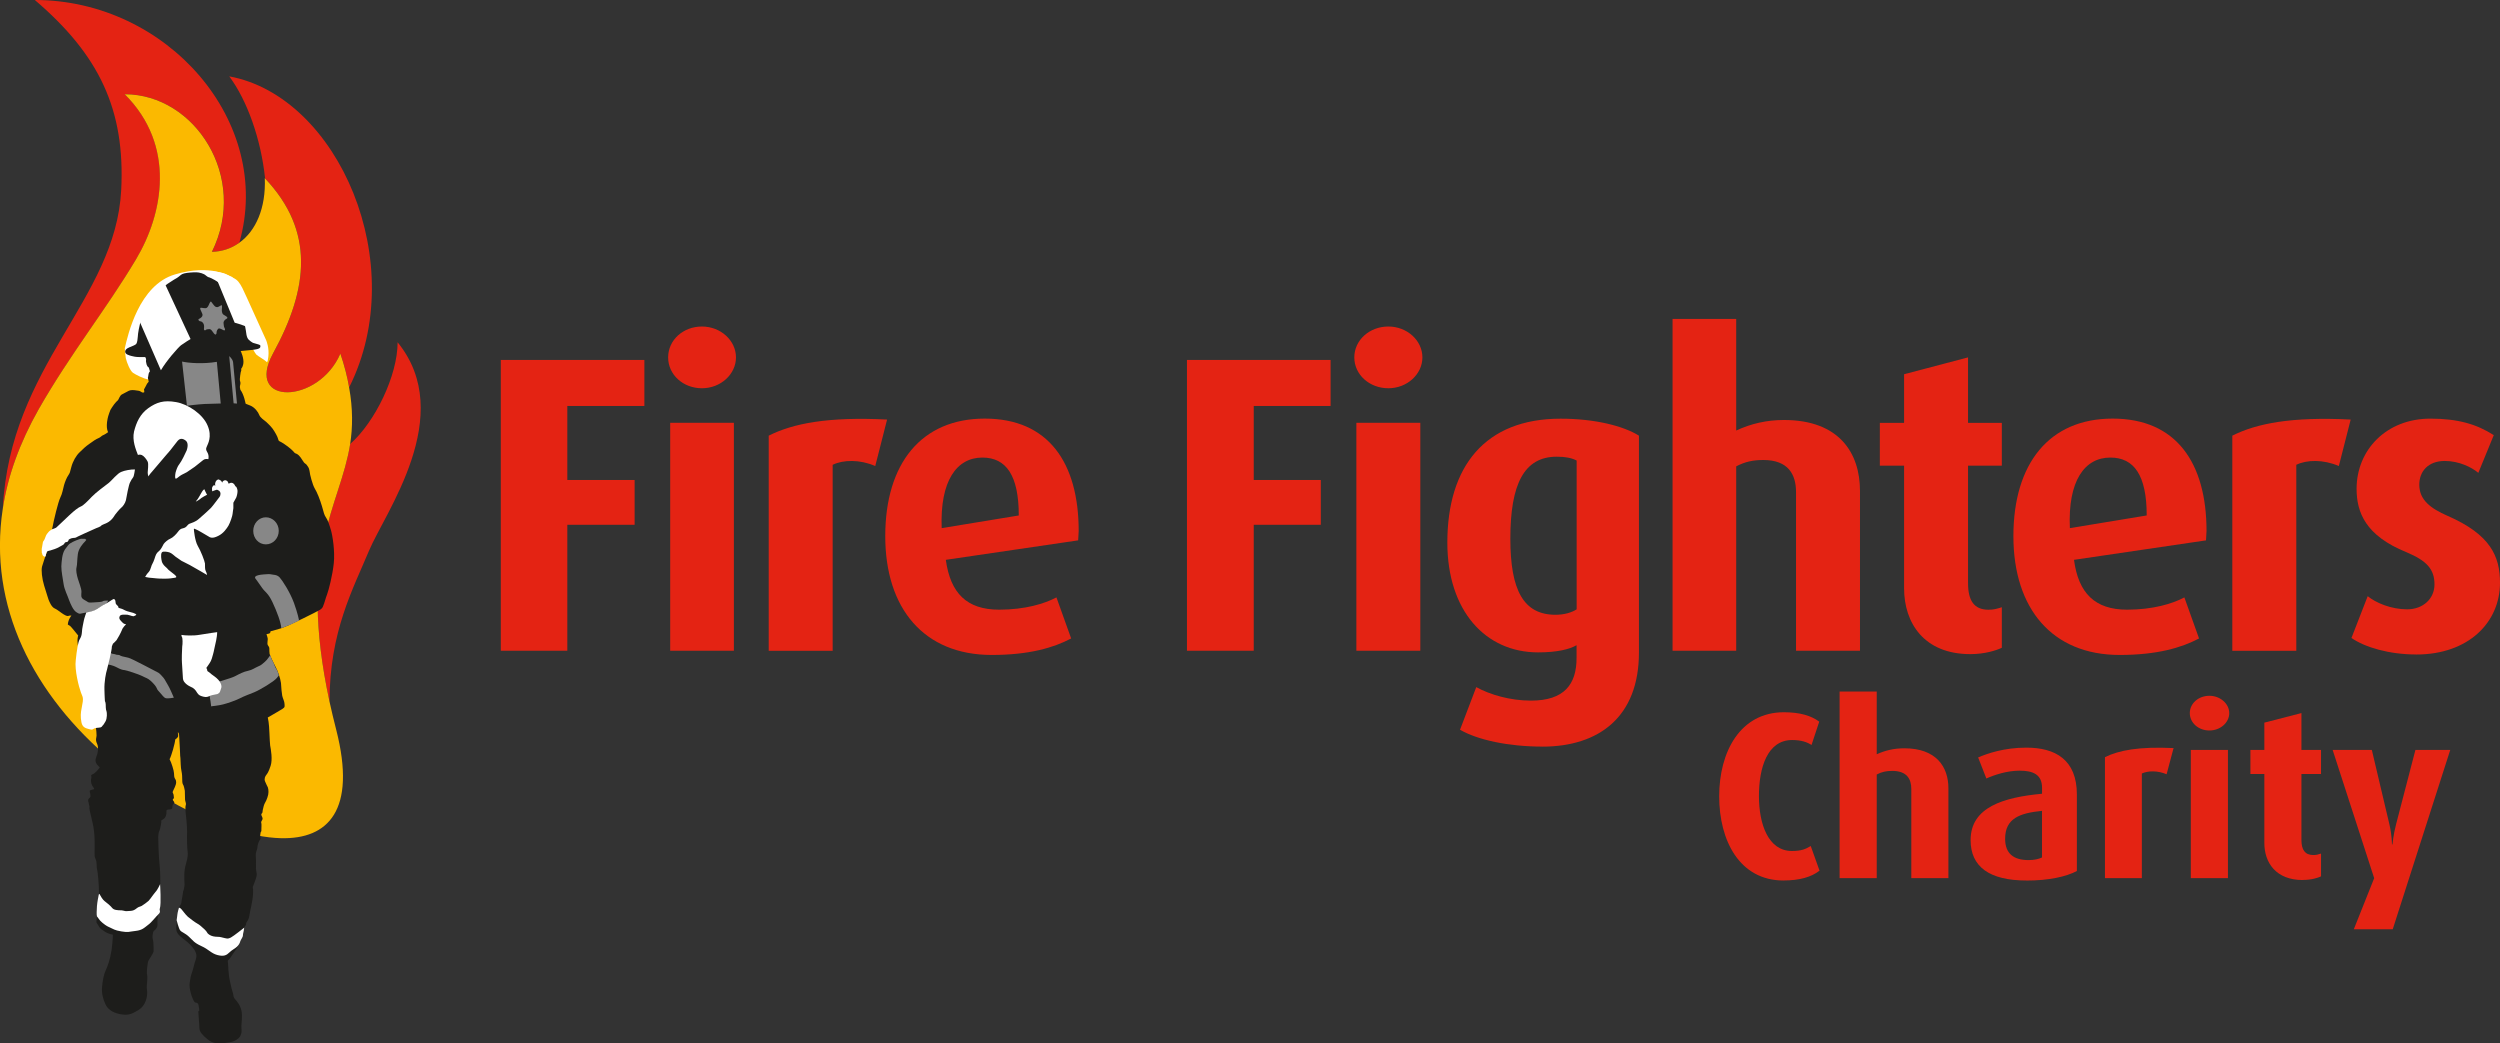 <?xml version="1.0" encoding="UTF-8"?>
<svg xmlns="http://www.w3.org/2000/svg" id="Layer_1" viewBox="0 0 574.24 239.65">
  <rect x="0" y="0" width="574.24" height="239.65" fill="#333333" stroke="none"/>
  <defs>
    <style>.cls-1{fill:#e42313;}.cls-1,.cls-2,.cls-3,.cls-4,.cls-5{stroke-width:0px;}.cls-2{fill:#1d1d1b;}.cls-3{fill:#878787;}.cls-4{fill:#fbb900;}.cls-5{fill:#fff;}</style>
  </defs>
  <path class="cls-1" d="M62.73,81.17c-6.64,12.13,10.48,11.68,15.46.06.95,2.79,1.6,5.36,2.01,7.75,14.21-28.31-2.43-66.82-27.54-71.44,4.09,5.47,7.29,14.39,8.23,23.45,11.43,12.07,10.01,25.26,1.84,40.18"></path>
  <path class="cls-1" d="M91.33,78.61c0,7.66-5.16,18.31-10.9,23.38-2.31,14.55-12.2,24.55-4.74,59.19,0-16.12,5.45-25.98,9.06-34.66s20.26-31.13,6.57-47.91"></path>
  <path class="cls-1" d="M31.28,59.53c6.21-10.4,9.23-26.06-2.61-37.88,16.17,0,28.48,19.11,20.02,36.2,2.31-.06,4.44-.77,6.28-2.08C62.9,28,38.44,0,8,0c14.75,12.59,20.79,25.12,19.84,43.66C26.54,68.96,2.25,83.79.65,116.84c1.12-7.44,3.85-15.07,8.23-22.82,7.41-12.96,15.46-22.84,22.39-34.49"></path>
  <path class="cls-4" d="M80.43,102c.59-3.85.65-8.01-.24-13.02-.41-2.39-1.06-4.96-2.01-7.75-4.98,11.62-22.09,12.07-15.46-.06,8.17-14.92,9.59-28.11-1.84-40.18l-.06-.11c.29,6.95-2.08,12.19-5.87,14.89-1.84,1.32-3.97,2.02-6.28,2.08,8.46-17.09-3.85-36.2-20.02-36.2,11.84,11.82,8.82,27.48,2.61,37.88-6.94,11.65-14.99,21.53-22.39,34.49-4.38,7.75-7.11,15.38-8.23,22.82-3.43,22.33,6.93,42.75,25.29,58.1,1.84,1.51,3.73,2.99,5.69,4.41,1.77,1.22,3.61,2.39,5.51,3.5,5.21,3.11,10.6,5.67,15.75,7.38,4.14,1.39,8.12,2.22,11.67,2.3,10.78.26,17.41-6.35,12.68-24.89-.6-2.25-1.07-4.41-1.54-6.46-7.46-34.64,2.43-44.64,4.74-59.19"></path>
  <path class="cls-5" d="M61.18,78.24c-.48-.97-4.86-10.82-5.51-12.08-.65-1.25-1.12-1.88-2.07-2.33-.95-.43-5.16-3.25-13.39-.8-8.29,2.42-10.84,13.9-11.55,16.97,0,0,.06,1.17.23,2.25.24,1.05,1.01,2.94,1.66,3.39.65.43,2.31,1.31,3.67,1.57l2.01-5.16,9.84-1.99,11.73-.45s.77,1.56,1.12,1.88c.36.31,1.96,1.25,2.31,1.62,0,0,.23.46.41-1.17.24-2.05-.47-3.7-.47-3.7"></path>
  <path class="cls-2" d="M15.58,143.46c.06-1.14.83-2.08.83-2.08-.77-.03-.71.28-1.3,0-.66-.29-1.3-.86-1.9-1.25-.65-.43-.89-.4-1.24-.86-.36-.45-.36-.59-.59-1-.24-.37-.71-2.16-1.24-3.76-.48-1.57-.71-3.53-.48-4.38.23-.86.65-1.94,1.07-3.28.41-1.34.89-3.13,1.25-5.36.41-2.19,1.36-6.09,1.84-7.12.53-1.03.65-2.11.89-2.94.24-.8.59-1.71,1.01-2.3.36-.6.3-.43.65-1.8.35-1.37,1.12-2.7,1.95-3.47.77-.77,1.36-1.32,2.25-1.94.83-.62,1.54-1.08,2.07-1.29.48-.17.71-.59,1.13-.71.36-.14,1.07-.66,1.07-.66,0,0-.59-.85-.12-3.1.06-.4.18-.66.36-1.25.18-.6.36-.95.65-1.34.24-.4.71-1,.95-1.25.24-.29.36-.25.54-.6.18-.32.12-.32.29-.57.18-.23.18-.4.53-.57.3-.14,1.07-.57,1.55-.82.47-.23,1.18-.17,1.65-.09.47.09.71.05,1.01.23.35.2.41.29.59.26.23-.03.3.08.3-.26,0-.37-.18-.31.05-.66.23-.37.48-.91.59-1.11.18-.2.36-.43.36-.43,0,0,.06.06-.06-.4-.06-.43-.18-.43-.06-.74.06-.29.12-.88.23-1,.12-.12.18-.29.18-.29l-.23-.79c-.06-.14-.06-.09-.18-.17-.12-.09-.36-.48-.41-.88-.07-.4-.12-.48-.07-.71.12-.25-.17-.65-.17-.65,0,0,.17-.06-.06-.06h-1.42c-.59,0-1.25-.11-1.72-.25-.59-.17-1.42-.37-1.42-1,0-.66,1-1,1.3-1.11.36-.14,1.12-.46,1.25-.66.05-.22.23-.11.35-1.62.05-1.51,1.07-6.49,3.26-9.05,2.13-2.51,5.62-4.41,5.62-4.41,0,0,.18-.09.54-.37.36-.29.59-.57,1.25-.74.65-.17,2.12-.28,2.84-.25.65.02,1.66.28,2.13.73.54.46.77.43.77.43,1.12.37,5.04,2.71,6.34,5.47,1.3,2.79,1.84,5.18,2.07,6.72.18,1.57.36,1.97,1.07,2.48.65.48.53.34,1.36.6.77.23,1.01.23.89.74-.12.48-1.24.57-1.84.65-.71.09-2.66.26-2.66.26,0,0,.83,1.71.59,2.98-.3,1.26-.54.83-.47,1.29.06.46-.07-.03-.24,1.37-.18,1.42,0,1.14.05,1.56.06.43-.12.63-.12,1.09.06.45.12.62.12.62.83,1.08,1.19,3.16,1.19,3.16,0,0,0,.06,1.07.45,1.07.43,1.84,1.54,2.07,2.17.23.62,1.18,1.25,1.6,1.59.36.37.89.8,1.48,1.57.54.77,1.12,1.8,1.24,2.31.12.54.3.54.3.54,1.36.66,2.79,1.88,3.2,2.34.36.48.54.48.77.57.23.12.65.32,1.42,1.6.42.74.65.6.89.94.23.34.53.6.65,1.39.06.82.71,3.21,1.19,4.02.53.83,1.24,2.62,1.66,4.07.41,1.48.54,2.08.95,2.64.41.57.77,1.69,1.12,2.88.36,1.2.95,4.81.65,7.6-.29,2.79-1.18,6.21-1.54,7.15-.36.91-.59,1.97-.83,2.48-.18.54-.29.74-.89,1.11-.54.34-6.93,3.56-8.88,4.21-2.02.63-2.38.66-2.38.66-.06.4-.12.48-.47.57-.35.06-.47.12-.47.12,0,0,.24.62.3,1.08,0,.46-.18,1.11,0,1.39.12.29.36.4.36.82s0,.77.06,1.23c.12.45,1.07,2.48,1.42,3.08.36.6,1.06,2.48,1.19,3.59.06,1.14.18,2.34.29,2.94.12.59.53,1.3.53,1.91,0,.57.18.68-.53,1.14-.71.45-3.32,1.94-3.32,1.94,0,0,0,.11.18,1,.18.88.24,4.38.36,5.38.18.97.59,3.25.12,4.7-.47,1.45-.77,1.82-1,2.11-.23.29-.54.86-.29,1.48.23.62.47.96.65,1.39.18.57.24,1.42-.12,2.36-.3.94-.66,1.23-.83,1.91-.18.66-.3,1.25-.3,1.51-.06.23-.41.23-.18.74.23.49.3.68.12.97-.18.28-.3.51-.18.77.06.28,0,1.05,0,1.51.06.48-.18.34-.18.63,0,.25-.18.71-.06,1.08.06.34.12.31-.12.6-.24.28-.47,1.05-.53,1.48,0,.4-.18.97-.3,1.26-.12.28-.12,1.22-.06,1.65.06.43-.05,2.25.06,2.68.05.43.24.77.05,1.39-.17.66-.83,2.34-.83,2.34.3,1.68-.35,4.36-.53,5.18-.18.85-.29,1.85-.48,2.22-.17.4-.53.71-.53,1.03s-.12.46-.3.65c-.18.23-.23.49-.23.49,0,0-.18.91-.18,1.45s-.36.74-.54,1.29c-.18.51-.48,1.19-1.01,1.96-.53.77-1.06,1.51-1.3,1.91-.23.37-.65.74-.65.74.18,1.46.06,2.77.53,4.84.41,2.08.71,2.57.77,3.14.06.57.18.65.71,1.25.47.6,1.25,1.66,1.25,3.3s-.18,2.36-.12,2.87c0,.54.12.86-.06,1.37-.18.48-.12.77-1.07,1.4-.95.62-2.37.71-3.49.8-1.07.12-2.13-.05-3.2-.94-1.07-.89-1.84-1.65-1.84-2.62s-.24-3.07-.24-3.64c.06-.57.3.17.18-.77-.12-.94-.18-1.02-.35-1.2-.18-.17-.36-.17-.47-.17s-.24-.14-.24-.14c-.65-.94-1.25-3.11-1.13-4.24.18-1.17.24-1.74.54-2.51.3-.77.59-2.33.89-3.02.23-.71.23-1.37-.41-2.34-.71-.94-1.13-1.39-2.31-2.28-1.12-.89-1.89-1.48-1.77-2.73.05-1.28.35-2.94.47-3.5.12-.54.12-1.05.29-1.37.24-.31.36-.51.41-.82,0-.32.3-1.6.36-2.2,0-.6.24-.6.24-1.05.06-.46.18-.49.12-1.37-.05-.89-.17-2.68.36-4.36.47-1.68.41-2.08.36-2.82-.12-.74-.18-2.99-.12-4.47,0-1.48-.29-4.21-.36-4.64-.05-.4-.05-1.26.07-1.57.12-.31-.18-.88-.18-1.2s-.05-1.65-.05-2.02c-.06-.34-.23-1.22-.42-1.45-.18-.26-.18-.88-.18-1.2s0-1.17-.18-1.94c-.18-.77-.18-2.19-.23-2.93-.12-.74-.06-1.6-.12-1.99,0-.4-.18-2.88-.18-3.28,0-.37-.23-.74-.3-.6,0,.14.18.77,0,1.03-.12.26-.59.57-.59.57-.06.91-.89,3.82-1.3,4.53.42.73,1.01,2.7,1.01,3.19,0,.51.06,1.05.23,1.28.12.2.42.54.18,1.37-.24.8-.77,1.57-.71,1.8.06.2.23.42.23.71,0,.25.12.62,0,.68-.18.08-.29.31-.12.48.18.2.41.54.18.71-.3.17-.36.48-.36.77s-.06.51-.53.54c-.48.03-.89-.03-.83.57.06.6-.18,1.37-.77,1.71-.65.34-.36.34-.41.68-.06.31-.23,1.56-.42,1.88-.18.31-.29,1.03-.29,1.45s.06,4.24.35,6.89c.3,2.62,0,10.05,0,10.05,0,0-.23.77-.35,1.09-.12.31-.18,1.08-.18,1.48s.06,1.03-.12,1.31c-.24.29-.24.43-.41.54-.18.14-.41.34-.48.66-.05.31-.23.88-.05,1.54.23.65.17,2.84.17,2.84-.17.49-.89,1.6-1,1.77-.12.17-.23.34-.3.68-.06.37-.35,2.11-.18,2.84.12.74,0,1.26,0,1.71s-.18.88,0,2.11c.12,1.23-.36,3.3-1.95,4.27-1.66,1-2.43,1.31-4.27.96-1.89-.36-2.96-1.31-3.37-2.33-.48-1.03-.89-2.34-.77-3.82.12-1.48.41-2.99.83-3.87.42-.88,1.01-2.42,1.36-4.67.3-2.25.3-3.56.3-3.56-.89-.14-1.72-.57-1.96-.77-.23-.23-.29-.17-.65-.45-.41-.29-.59-.68-.77-.97-.23-.28-.41-.68-.41-.68.12-1.71.6-5.18.6-6.84s-.24-4.47-.42-5.21c-.18-.71-.05-1.09-.18-1.91-.18-.86-.47-.6-.41-1.97,0-1.39.18-4.27-.47-6.95-.65-2.68-.77-3.27-.71-3.53.05-.28-.06-.28-.12-.68,0-.4-.36-.86-.07-1.23.3-.4.47-.25.42-.88-.06-.62-.35-.94,0-1.11.3-.2,1.18-.09.71-.6-.47-.54-.71-1.34-.53-2.08.18-.74-.3-.69.29-.97.65-.25,1.3-1.09,1.48-1.34.18-.23.29-.2-.07-.52-.29-.31-1-.91-.59-1.97.42-1.05.66-2.24.24-3.19-.47-.96-.12-1.43-.12-1.88s-.06-1.34-.18-2.05c-.12-.68-.18-1.31,0-2.11.18-.77-.18-2.73-.18-2.73-.65-.25-1.18-.48-1.13-1.34.06-.83-.17-.6-.29-1.05-.18-.46.05-.66-.3-1.4-.41-.74-.12-.63-.06-1.14.06-.48.23-1.96.41-2.34.23-.4.3-.51.35-.65.12-.14.24-.2.24-.2,0,0-.71-.99-.71-1.73-1-.8-2.01-1.77-2.37-3.59-.36-1.76,0-2.65,0-2.65,0,0-1.66-2.08-1.84-2.19"></path>
  <path class="cls-5" d="M59.53,76.59c-1.3-.74-1.42-.96-2.49-1.39-1.06-.43-1.72-.66-1.72-.66l-1.42-.42-4.86-11.79s2.13.23,2.9.65c.77.43,1.42.66,1.42.66l6.16,12.96"></path>
  <path class="cls-5" d="M36.96,85.05c1.25-2.17,3.91-5.19,4.62-5.75.77-.57,2.19-1.43,2.19-1.43l-6.22-13.39c-2.37,1.51-5.74,6.32-6.04,8.06l5.45,12.51"></path>
  <path class="cls-3" d="M42.94,93.19l-1.12-10.14c1.48.34,4.86.6,7.99.06l.89,9.57s-2.37.06-3.67.11c-1.36.06-4.09.4-4.09.4"></path>
  <path class="cls-3" d="M53.66,92.65l-1.01-10.85s.82.68.89,1.42c.06.77.88,9.34.88,9.34v.14c-.53-.06-.77-.06-.77-.06"></path>
  <path class="cls-5" d="M31.68,104.5c-.47-1.23-1.36-3.31-.89-5.39.54-2.11,1.37-3.98,3.26-5.35,1.89-1.34,3.55-1.91,6.4-1.4,2.78.48,6.16,2.79,7.23,5.38,1.12,2.59,0,4.33-.12,4.7-.23.54-.35.74,0,1.34.54.82.3,1.68.3,1.68-.83-.14-1.06.12-1.42.4-.36.28-1.42,1.14-1.72,1.37-.36.25-1.48,1.02-1.84,1.25-.36.2-1.19.57-1.54.83-.36.23-.83.74-1,.62-.18-.11-.12-.86,0-1.43.17-.57.41-1.37.88-1.93.47-.57,1.43-2.56,1.66-3.11.18-.54.53-1.82-.36-2.36-.89-.6-1.42-.17-1.72.17-.3.31-1.3,1.74-1.71,2.19-.42.45-1.72,2.02-2.19,2.56-.48.54-2.08,2.45-2.43,2.85-.3.37-.36.57-.36.57,0,0-.18-.37-.18-.91,0-.51.24-1.88,0-2.47-.29-.6-.89-1.34-1.36-1.54-.41-.17-.89-.03-.89-.03"></path>
  <path class="cls-5" d="M48.75,112.87c-.06-.46-.12-.88.12-1.17.18-.29.36-.26.47-.2l.12.08s-.12-.39,0-.71c.06-.28.3-.59.48-.66.12-.05.18-.14.41-.03.18.09.47.23.53.4.06.14.18.28.18.28,0,0,0-.25.24-.39.18-.14.41-.2.65-.12.18.09.36.2.41.4.06.17.18.37.18.37.3-.26.66-.26.89-.17.18.09.3.2.41.34.12.17.24.43.24.43.23,0,.41.51.47.91.06.4-.12,1.29-.3,1.68-.23.4-.59,1.03-.65,1.17v1.25c0,.26-.18.97-.18,1.31s-.54,2.02-.95,2.71c-.41.66-1.12,1.76-2.37,2.36-1.25.62-1.78.43-2.31.05-.59-.34-2.31-1.39-2.73-1.54-.36-.14-.53-.28-.53-.08,0,.23.23,2.68.89,3.84.71,1.17,1.6,3.5,1.66,4.05,0,.51,0,1.37.12,1.59.12.23.35.83.35.95,0,.14-.06.06-.06.06,0,0-2.48-1.46-3.91-2.25-1.42-.77-1.84-.88-2.07-1.08-.23-.2-.89-.6-1.18-.82-.3-.23-.89-.83-1.43-1-.47-.14-1.36-.29-1.65-.06-.3.26-.24.85-.24,1.14s.12.86.18,1.08c.06.26.41.8.71,1.05.3.23.65.62.77.77.12.14.95.74,1.18.94.24.2,1.13.82.3.91-.77.11-1.25.2-1.66.2s-1.77.03-2.48-.05c-.65-.09-1.42-.12-1.78-.17-.36-.06-.89-.17-.89-.17.47-.82.59-.85.83-1.14.23-.28.36-.54.53-1.11.12-.57.48-.94.77-1.85.29-.91.41-1.34,1-1.8.59-.48.89-1.28,1.13-1.68.29-.4,1.01-1.02,1.54-1.22.53-.2,1.36-1.03,1.72-1.54.35-.48.65-.74,1.12-.82.95-.2.95-.74,1.48-1.03.54-.25,1.36-.37,2.25-1.17.95-.79,1.84-1.65,2.31-2.08.48-.4.89-.97,1.12-1.25.23-.31,1.07-1.39,1.3-1.71.23-.31.36-1.05-.12-1.39-.48-.34-.54-.23-.77-.17-.24.05-.83.31-.83.31"></path>
  <path class="cls-5" d="M44.96,115.21c.29-.31.77-1.03.83-1.2.12-.2.71-1.28.83-1.37.12-.11.3-.28.3-.28,0,0,.53,1.17.65,1.28-.47.23-1,.54-1.3.74-.29.23-.59.48-.82.59-.18.15-.47.23-.47.23"></path>
  <path class="cls-5" d="M30.98,107.83c-.95-.03-2.37.23-3.14.57-.89.34-2.14,1.94-2.84,2.51-.71.54-2.96,2.19-3.91,3.19-.89.96-2.01,2.05-2.43,2.19-.36.14-.77.4-1.25.77-.54.37-2.61,2.34-3.08,2.8-.47.45-1.01.94-1.18,1.11-.18.23-.54.4-.77.46-.24.08-.36.08-.77.37-.41.25-.53.51-.83.85-.29.34-.47,1.25-.71,1.51-.24.25-.24.51-.3.86-.05.51-.12.54-.17.94-.06.37,0,.37,0,.68-.06.31.05.31.12.66,0,.32.47.66.65.54.18-.08.06-.05.18-.46.18-.4.12-.57.3-.71.18-.17.65-.17.95-.31.35-.11,1.12-.31,1.84-.74.65-.39.89-.43,1.06-.66.18-.25.18-.4.54-.45.36-.03.24-.06.47-.34.18-.26,0-.17,0-.17,0,0,.53-.4,1.07-.43.65-.03.65-.08,1.18-.37.36-.17,2.31-1.08,4.14-1.88,0,0,1.07-.37,1.13-.57.12-.17.83-.4,1.36-.66.53-.26,1.12-.77,1.48-1.31.3-.57,1.54-2.02,1.84-2.22.24-.17.83-.91,1.01-1.65.12-.74.66-3.62.95-4.1.24-.51.48-.89.71-1.17.23-.31.41-1.8.41-1.8"></path>
  <path class="cls-5" d="M40.57,211.39c.05-.51.12-.68.17-1.31.06-.62.36-1.56.36-1.56,0,0,.18-.12.59.34.41.45.83,1.14,1.48,1.73.71.57,1.6,1.25,2.13,1.54.54.29.89.63,1.66,1.32.77.71.47.82,1.07,1.22.54.39,1.3.51,1.96.51.71,0,.95.17,1.6.29.59.11.71.23,1.42-.11.66-.34,3.08-2.28,3.08-2.28-.12,1.17-.29,1.26-.29,1.77,0,.45-.48.94-.6,1.36-.12.4-.29.8-.77,1.25-.47.45-1.18.74-1.77,1.34-.59.57-1.18.97-2.72.57-1.48-.4-1.96-1.29-3.73-2.08-1.71-.79-1.84-1.25-2.79-2.11-.89-.85-1.66-1.02-2.01-1.45-.36-.4-.83-2.34-.83-2.34"></path>
  <path class="cls-5" d="M22.27,210.45c-.12-.25-.05-1.54,0-2.33.06-.86.35-2.31.42-2.65.12-.39.18-.02.65.71.47.74.77.85,1.6,1.54.89.71.77,1.11,1.71,1.29,1.01.17,1.07,0,1.72.17.71.17.47.11,1.6.05,1.06-.05,1.36-.69,1.95-.91.65-.23.59-.17,1.48-.82.83-.63.71-.52,1.19-1.14.48-.62.71-1.02,1.12-1.48.47-.45,1.07-1.8,1.07-1.8,0,0,.29,4.59-.06,5.59-.18.48.35.71-.36,1.37-.53.46-1.54,1.85-2.37,2.42-.77.57-1.25,1.2-2.85,1.37-1.59.17-1.59.4-3.26.11-1.66-.28-1.72-.51-2.9-1.02-1.13-.51-2.02-1.51-2.02-1.51l-.71-.94"></path>
  <path class="cls-3" d="M48.51,162.29c-.06-1.02-.83-4.93-.83-4.93,1.77-.57,5.39-1.54,6.34-2.05.95-.51,1.95-1.03,2.96-1.23,1-.2,1.6-.71,2.31-1,.71-.25,1.13-.71,1.6-1.11.47-.37,1.18-1.48,1.18-1.48,0,0,.36,1.12.66,1.57.29.48.41,1.2.71,1.54.3.37.59,1.45.59,1.45,0,0,.18-.06-.47.71-.65.8-3.85,2.71-5.16,3.25-1.36.54-2.43.94-3.25,1.37-.83.45-2.96,1.19-3.91,1.42-.95.26-2.85.45-2.85.45"></path>
  <path class="cls-3" d="M20.97,153.92c.89-.46,1-.91,1.54-.91s.36.08.66.17c.35.08.23.17,1.01-.12.77-.29.3-.57,1.3-.29,1.07.29,1.25.52,1.78.74.48.25,1.01.4,1.3.4.35,0,3.43,1,4.2,1.42.77.43,1.12.38,1.95,1.14.83.8,1.13,1.23,1.3,1.62.12.4.47.68.83,1.11.42.43.77,1.05,1.25,1.17.47.14,1.84-.12,1.84-.12,0,0-.95-2.25-1.3-2.79-.36-.54-.77-1.43-1.07-1.77-.35-.38-.83-.97-1.18-1.17-.41-.17-6.22-3.34-6.93-3.45-.71-.14-.83-.2-1.37-.31-.59-.14-.48-.34-1.01-.34s-.35-.14-1.12-.23c-.71-.08-.41-.51-1-.51-.65,0-2.43-.03-2.85,0-.47.06-2.43.48-2.43.48-.06,1.8,1.3,3.73,1.3,3.73"></path>
  <path class="cls-3" d="M24.4,138.68c-1.01.36-2.25,1.54-3.49,1.82-1.19.25-1.36.2-2.02.37-.71.17-.65.17-1.36-.26-.71-.45-1.3-1.82-1.66-2.76-.3-.94-1.07-2.39-1.25-3.64-.18-1.28-.53-2.87-.53-4.1.06-1.2.18-2.96.83-3.9.71-.95.83-1.17,1.3-1.46.41-.28,2.13-1.05,2.55-1,.36.06.89-.06.89.11s.41-.05-.12.51c-.53.54-1.48,1.6-1.66,2.91-.18,1.34-.12,2.34-.3,3.05-.18.71.06,1.76.3,2.59.24.83.83,2.22.83,2.99s-.3,1.37.65,1.88c.95.48.71.71,1.9.6,1.12-.11,2.01-.05,2.37-.29.29-.2,1.24-.14,1.24-.14l-.47.71"></path>
  <path class="cls-3" d="M66.81,143.44l-2.19.86c-.12-1.46-1.01-3.79-2.02-5.95-1.01-2.17-1.71-2.31-2.43-3.36-.71-1.05-1.54-2.16-1.54-2.16,0,0-.24-.37.36-.6.65-.23,1.06-.23,1.59-.29.59-.05,1.42-.11,1.78,0,.41.12,1.24,0,1.89.71.66.74,2.37,3.39,3.26,5.81.89,2.42,1.19,4.07,1.19,4.07l-1.89.91"></path>
  <path class="cls-3" d="M64.03,121.93c0,1.71-1.3,3.11-2.96,3.11s-2.9-1.39-2.9-3.11,1.3-3.11,2.9-3.11,2.96,1.39,2.96,3.11"></path>
  <path class="cls-3" d="M46.2,70.69c.41,0,.95.26,1.36-.03.36-.31.54-1.08.71-1.25.18-.17.12-.29.41.12.29.37.59.85.89.96.3.09.42.09.77-.11.35-.2.65-.43.65-.09.06.37-.12.91,0,1.37.12.46.18.54.65.8.42.22.83.54.42.74-.42.23-.77.6-.71,1.05.05.43.05.82.23,1.08.18.29.18.74-.3.48-.47-.23-1.01-.57-1.24-.2-.3.37-.3.65-.3.91-.06.22-.18.56-.59.08-.41-.48-.59-1.03-1.12-1-.54.03-.59.06-.77.2-.12.14-.47.14-.41-.34.06-.48.06-.86-.18-1.23-.29-.4-.47-.4-.77-.45-.24-.09-.53-.4-.12-.57.3-.11.89-.54.71-1.08-.18-.57-.83-1.45-.3-1.45"></path>
  <path class="cls-5" d="M19.84,140.68c.83-.17,1.66-.29,2.49-.83.83-.51,1.24-.85,1.66-1.02.41-.14,1.9-1.2,2.07-1.23.18-.06.48.14.48.71,0,.46.24.57.41.77,0,0,.18.12.24.34,0,.2,0,.17.23.26.24.09.59.14.89.31.36.2.59.29.89.4.36.11,1.07.29,1.42.39.36.14.77.31.66.46-.12.14-.6.31-.6.31-.36-.06-.36-.03-.83-.2-.47-.17-.65-.17-1.18-.17-.47,0-1.01-.03-1.19.4-.18.39,0,.66.12.82.12.2.24.26.41.46.18.2.3.34.54.43.23.05.41.11.41.11,0,0-.77.71-.95,1.3-.23.6-1,2.02-1.24,2.34-.24.31-.83.82-.83.82l-.24.6c0,1-.95,4.61-1.12,5.33-.24.74-.66,2.76-.59,4.7.06.74,0,1.37.06,1.73,0,.34.05.83.05.83.12.2.18.59.18.77,0,.2,0,1.23.18,1.54.12.31.18,1.65-.24,2.36-.47.74-.41.74-.65.94-.18.2-.18.45-.89.48-.71.05-1.01.14-1.25.31-.3.17-.24.2-.95.03-.77-.2-1.55-.37-1.78-1.59-.24-1.23-.17-2.22.06-3.28.53-2.54.24-2.36-.18-3.56-.47-1.28-1.48-5.16-1.18-7.43.24-2.31.53-4.13.89-4.75.36-.6.48-1,.53-1.71,0-.74.36-2.14.42-2.56.06-.46.59-1.94.59-1.94"></path>
  <path class="cls-5" d="M41.64,145.83c.77.14,2.73.25,4.27-.03,1.6-.28,3.97-.6,3.97-.6,0,.66-.12,1.29-.23,1.91-.18.65-.54,2.65-.71,3.16-.12.51-.41,1.54-.77,2.02-.3.48-.77,1.11-.77,1.11,0,0,.12.23.18.43,0,.23.06.37.3.48.24.14.48.37.71.57.29.2,1.18.83,1.54,1.25.41.4.95,1.37.65,2-.23.65-.23.82-.41.99-.18.17-.3.31-.77.37-.41.08-1.18.22-1.48.39-.36.17-.71.32-1.43.14-.71-.2-1.01-.29-1.42-.91-.35-.65-.83-1.11-1.36-1.3-.53-.23-1.84-.95-1.89-1.97-.06-1.03-.18-3.22-.23-3.67-.06-.46,0-2.99.06-3.62.12-.66.12-2-.06-2.22-.12-.2-.12-.51-.12-.51"></path>
  <polyline class="cls-1" points="130.31 93.25 130.31 110.25 145.77 110.25 145.77 120.54 130.31 120.54 130.31 149.47 115.03 149.47 115.03 82.68 148.01 82.68 148.01 93.25 130.31 93.25"></polyline>
  <path class="cls-1" d="M161.23,89.18c-4.32,0-7.76-3.11-7.76-7.09s3.44-7.09,7.76-7.09,7.82,3.22,7.82,7.09-3.5,7.09-7.82,7.09M153.94,149.47v-52.35h14.63v52.35h-14.63Z"></path>
  <path class="cls-1" d="M201.03,107.04c-3.55-1.54-7.34-1.45-9.77-.28v42.72h-14.69v-49.41c5.63-2.82,13.57-4.38,27.19-3.7l-2.72,10.68"></path>
  <path class="cls-1" d="M247.64,124.12l-30.39,4.47c1.06,7.66,4.8,11.45,12.26,11.45,5.92,0,10.42-1.37,13.15-2.82l3.38,9.43c-4.03,2.13-9.66,3.79-18.24,3.79-15.52,0-24.46-10.6-24.46-27.29s8.29-27,22.87-27,21.56,10.11,21.56,25.83c0,.68-.12,1.45-.12,2.14M225.66,105.1c-5.92,0-9.77,5.33-9.36,16.21l17.71-2.91c0-9.23-2.91-13.3-8.36-13.3Z"></path>
  <polyline class="cls-1" points="287.98 93.25 287.98 110.25 303.38 110.25 303.38 120.54 287.98 120.54 287.98 149.47 272.64 149.47 272.64 82.68 305.63 82.68 305.63 93.25 287.98 93.25"></polyline>
  <path class="cls-1" d="M318.9,89.18c-4.33,0-7.82-3.11-7.82-7.09s3.5-7.09,7.82-7.09,7.82,3.22,7.82,7.09-3.5,7.09-7.82,7.09M311.55,149.47v-52.35h14.69v52.35h-14.69Z"></path>
  <path class="cls-1" d="M354.25,171.49c-7.82,0-14.86-1.54-18.89-3.87l3.73-9.79c3.14,1.73,7.76,3.1,12.56,3.1,7.7,0,10.48-3.79,10.48-9.79v-2.94c-1.66.97-4.56,1.65-8.83,1.65-12.14,0-20.85-9.6-20.85-25.23,0-17.48,8.65-28.45,26.01-28.45,7.82,0,14.39,1.65,18,3.9v49.79c0,14.87-9.24,21.64-22.21,21.64M362.14,105.78c-1.13-.6-2.61-.88-4.56-.88-7.52,0-10.66,6.32-10.66,18.82,0,11.85,3.02,17.49,10.37,17.49,1.95,0,3.67-.48,4.86-1.25v-34.18Z"></path>
  <path class="cls-1" d="M412.54,149.47v-36.43c0-4.07-1.78-7.38-7.52-7.38-2.37,0-4.2.4-6.22,1.46v42.35h-14.62v-76.21h14.62v25.63c3.38-1.57,6.99-2.42,10.96-2.42,12.67,0,17.47,7.55,17.47,16.29v36.71h-14.69"></path>
  <path class="cls-1" d="M452.58,150.25c-10.6,0-15.22-7.1-15.22-15.15v-28.14h-5.57v-9.83h5.57v-11.17l14.69-3.87v15.04h7.76v9.83h-7.76v26.97c0,3.98,1.36,6.12,4.68,6.12,1.25,0,1.9-.2,3.08-.57v9.31c-1.18.57-3.85,1.46-7.23,1.46"></path>
  <path class="cls-1" d="M506.72,124.12l-30.33,4.47c1.01,7.66,4.8,11.45,12.2,11.45,5.92,0,10.43-1.37,13.15-2.82l3.37,9.43c-4.02,2.13-9.65,3.79-18.24,3.79-15.46,0-24.4-10.6-24.4-27.29s8.23-27,22.8-27,21.56,10.11,21.56,25.83c0,.68-.12,1.45-.12,2.14M484.74,105.1c-5.92,0-9.78,5.33-9.3,16.21l17.65-2.91c0-9.23-2.9-13.3-8.35-13.3Z"></path>
  <path class="cls-1" d="M537.22,107.04c-3.61-1.54-7.34-1.45-9.77-.28v42.72h-14.7v-49.41c5.63-2.82,13.57-4.38,27.19-3.7l-2.72,10.68"></path>
  <path class="cls-1" d="M554.99,150.33c-6.22,0-11.79-1.65-14.87-3.79l3.73-9.6c1.89,1.54,5.39,3.02,9.06,3.02s6.28-2.45,6.28-5.72c0-3.51-1.78-5.44-6.46-7.41-9.36-3.79-11.43-9.12-11.43-14.55,0-8.91,6.81-16.12,16.94-16.12,6.34,0,10.66,1.28,14.57,3.79l-3.55,8.66c-1.54-1.29-4.44-2.73-7.7-2.73-3.85,0-5.86,2.42-5.86,5.44,0,3.5,2.55,5.44,6.52,7.18,9.77,4.27,12.02,9.23,12.02,15.35,0,9.11-7.23,16.49-19.25,16.49"></path>
  <path class="cls-1" d="M409.69,202.25c-10.12,0-14.8-9.17-14.8-19.34s4.8-19.31,14.87-19.31c3.67,0,6.27.79,8.11,2.16l-1.77,5.36c-1.01-.66-2.37-1.14-4.44-1.14-5.75,0-7.64,6.44-7.64,12.87s2.13,12.62,7.58,12.62c2.13,0,3.14-.43,4.32-1.14l2.02,5.66c-1.9,1.48-4.62,2.25-8.24,2.25"></path>
  <path class="cls-1" d="M439.02,201.71v-20.48c0-2.3-1.01-4.16-4.39-4.16-1.36,0-2.43.23-3.55.83v23.8h-8.53v-42.86h8.53v14.41c1.95-.89,4.02-1.37,6.34-1.37,7.34,0,10.12,4.27,10.12,9.17v20.65h-8.53"></path>
  <path class="cls-1" d="M465.49,202.25c-8.53,0-12.85-3.16-12.85-9.28,0-7.58,7.59-9.83,16.41-10.65v-1.37c0-3.05-2.07-3.93-5.15-3.93-2.84,0-5.75.94-7.64,1.8l-1.89-4.84c2.07-.88,5.92-2.25,11.07-2.25,6.7,0,11.61,2.79,11.61,10.77v17.57c-2.49,1.31-6.46,2.19-11.55,2.19M469.04,186.25c-5.09.51-8.47,1.71-8.47,6.41,0,3.42,1.96,4.9,5.39,4.9,1.24,0,2.31-.23,3.08-.6v-10.71Z"></path>
  <path class="cls-1" d="M497.65,177.84c-2.07-.88-4.26-.82-5.68-.17v24.04h-8.47v-27.8c3.26-1.59,7.82-2.45,15.76-2.08l-1.6,6.01"></path>
  <path class="cls-1" d="M507.49,167.79c-2.49,0-4.5-1.74-4.5-3.99s2.01-3.98,4.5-3.98,4.56,1.82,4.56,3.98-2.02,3.99-4.56,3.99M503.22,201.71v-29.45h8.53v29.45h-8.53Z"></path>
  <path class="cls-1" d="M528.93,202.14c-6.16,0-8.82-3.99-8.82-8.52v-15.83h-3.2v-5.53h3.2v-6.27l8.52-2.2v8.46h4.5v5.53h-4.5v15.18c0,2.25.83,3.44,2.73,3.44.71,0,1.07-.11,1.77-.34v5.24c-.71.34-2.19.82-4.2.82"></path>
  <path class="cls-1" d="M549.6,213.45h-8.94l4.68-11.74-9.54-29.45h9l4.03,17.06c.59,2.5.59,4.64.59,4.64h.12s.18-2.14.83-4.64l4.44-17.06h8l-13.21,41.19"></path>
</svg>
